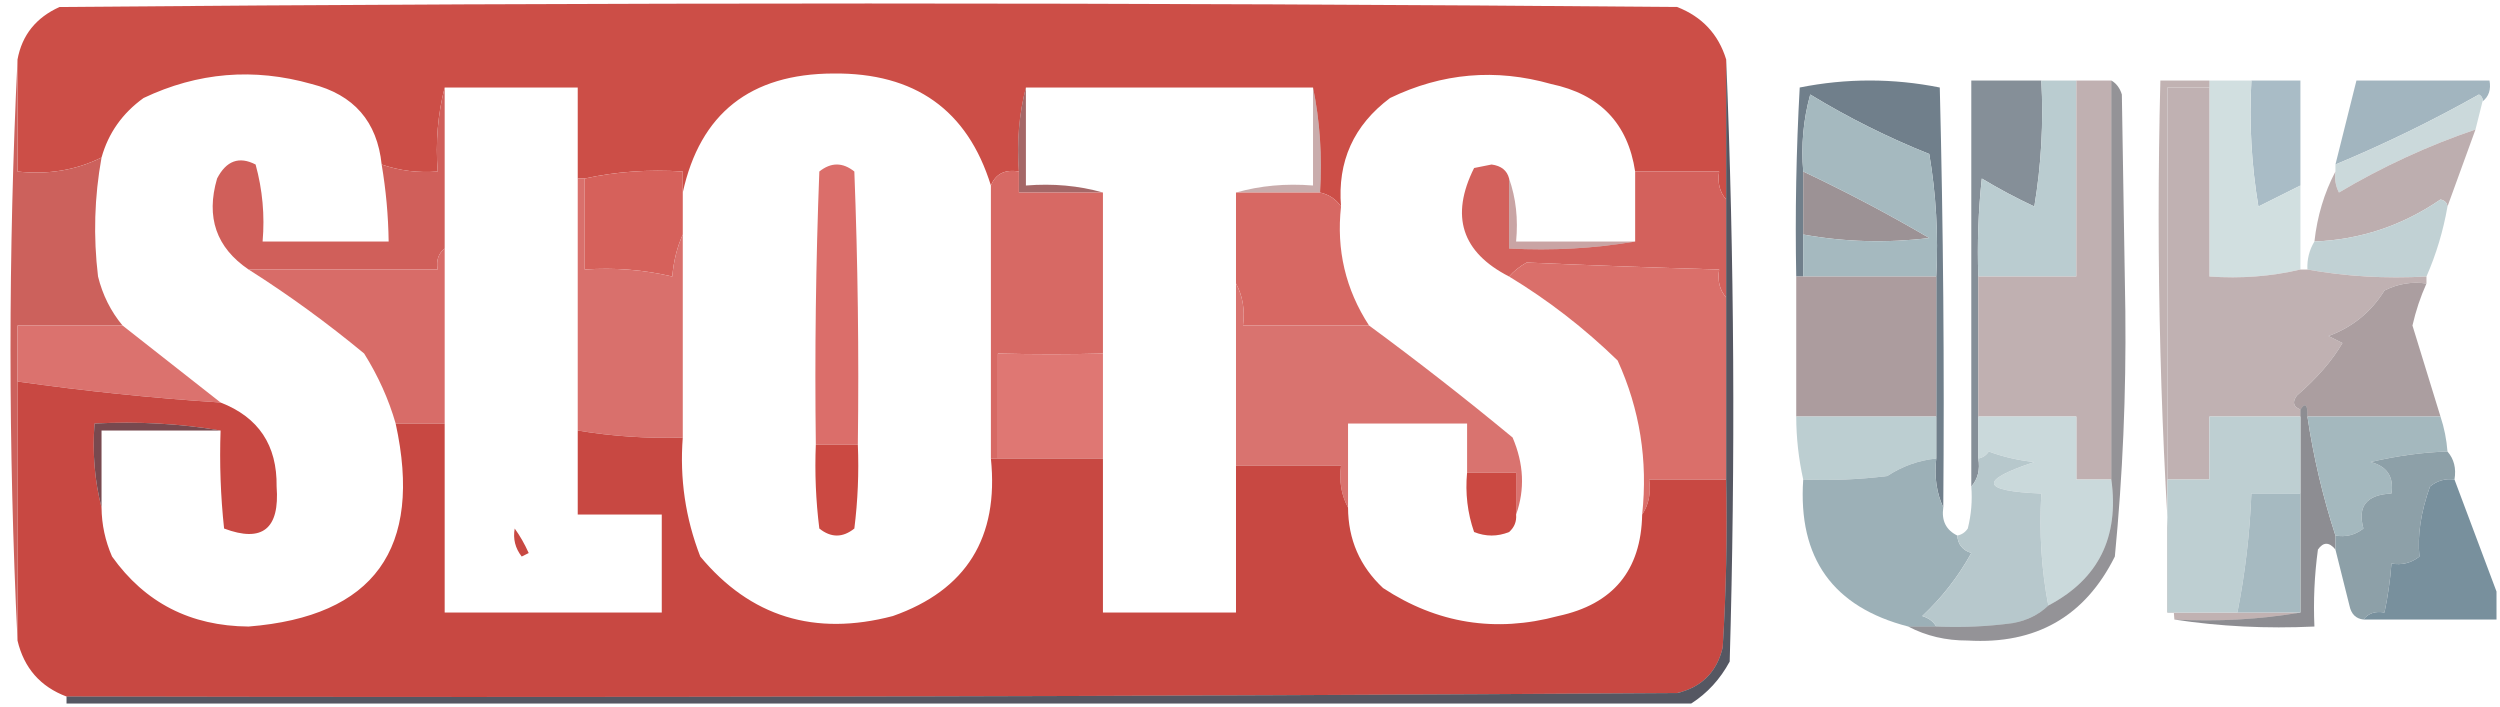 <svg width="1874" height="530" viewBox="0 0 1874 530" fill="none" xmlns="http://www.w3.org/2000/svg">
<path fill-rule="evenodd" clip-rule="evenodd" d="M1293.95 44.604C1293.95 79.587 1293.95 114.571 1293.95 149.554C1289.05 143.952 1287.3 136.955 1288.7 128.564C1267.71 128.564 1246.71 128.564 1225.71 128.564C1220.28 92.508 1199.28 70.644 1162.72 62.97C1121.16 51.162 1080.92 54.661 1041.99 73.465C1014.72 93.875 1002.46 120.987 1005.24 154.802C1001.45 149.286 996.201 145.788 989.493 144.307C991.178 117.048 989.424 90.81 984.243 65.594C912.501 65.594 840.764 65.594 769.022 65.594C763.862 85.526 762.109 106.516 763.773 128.564C753.364 126.763 746.361 130.262 742.776 139.059C725.243 82.463 685.873 54.476 624.666 55.099C562.441 55.327 524.822 85.062 511.806 144.307C511.806 139.059 511.806 133.812 511.806 128.564C486.278 126.888 461.781 128.637 438.316 133.812C436.567 133.812 434.817 133.812 433.067 133.812C433.067 111.073 433.067 88.333 433.067 65.594C399.822 65.594 366.576 65.594 333.33 65.594C328.168 85.526 326.418 106.516 328.081 128.564C313.494 129.726 299.496 127.976 286.087 123.317C282.751 91.107 265.253 70.992 233.594 62.97C190.254 50.67 148.259 54.168 107.61 73.465C91.741 84.892 81.243 99.759 76.115 118.069C56.836 127.608 35.839 131.105 13.123 128.564C13.123 100.578 13.123 72.59 13.123 44.604C16.501 26.303 26.999 13.184 44.619 5.247C448.815 1.749 853.011 1.749 1257.21 5.247C1275.92 12.57 1288.16 25.689 1293.95 44.604Z" fill="#CC4E47"/>
<path opacity="0.784" fill-rule="evenodd" clip-rule="evenodd" d="M769.022 65.594C769.022 90.083 769.022 114.571 769.022 139.06C789.342 137.407 808.591 139.156 826.765 144.307C805.767 144.307 784.77 144.307 763.773 144.307C763.773 139.06 763.773 133.812 763.773 128.565C762.109 106.517 763.862 85.526 769.022 65.594Z" fill="#8D3D3D"/>
<path fill-rule="evenodd" clip-rule="evenodd" d="M1456.68 380.446C1451.6 369.387 1449.85 357.143 1451.43 343.713C1451.43 333.218 1451.43 322.723 1451.43 312.228C1451.43 277.244 1451.43 242.261 1451.43 207.277C1453.05 176.184 1451.3 145.573 1446.18 115.446C1415.29 103.096 1385.54 88.227 1356.94 70.842C1351.75 89.771 1350 109.012 1351.7 128.564C1351.7 144.307 1351.7 160.05 1351.7 175.792C1351.7 186.287 1351.7 196.782 1351.7 207.277C1349.95 207.277 1348.19 207.277 1346.45 207.277C1345.57 160.017 1346.45 112.789 1349.07 65.594C1384.07 58.597 1419.06 58.597 1454.06 65.594C1456.68 170.53 1457.56 275.48 1456.68 380.446Z" fill="#707F8B"/>
<path fill-rule="evenodd" clip-rule="evenodd" d="M1687.65 60.347C1699.9 60.347 1712.15 60.347 1724.39 60.347C1724.39 86.584 1724.39 112.822 1724.39 139.06C1714.04 144.237 1703.54 149.485 1692.9 154.802C1687.67 123.51 1685.92 92.025 1687.65 60.347Z" fill="#A9BCC6"/>
<path fill-rule="evenodd" clip-rule="evenodd" d="M1860.88 76.089C1861.22 73.79 1860.35 72.04 1858.25 70.842C1823.29 90.505 1787.42 107.997 1750.64 123.317C1755.89 102.323 1761.14 81.333 1766.39 60.347C1799.63 60.347 1832.88 60.347 1866.13 60.347C1867.37 67.121 1865.62 72.369 1860.88 76.089Z" fill="#A2B5BF"/>
<path opacity="0.412" fill-rule="evenodd" clip-rule="evenodd" d="M984.243 65.594C989.424 90.811 991.178 117.048 989.493 144.307C968.495 144.307 947.498 144.307 926.501 144.307C944.674 139.156 963.923 137.407 984.243 139.06C984.243 114.571 984.243 90.083 984.243 65.594Z" fill="#7D3736"/>
<path fill-rule="evenodd" clip-rule="evenodd" d="M1860.88 76.089C1859.13 83.086 1857.38 90.083 1855.63 97.079C1820.03 109.183 1785.91 124.925 1753.27 144.307C1750.73 139.332 1749.86 134.085 1750.64 128.565C1750.64 126.816 1750.64 125.066 1750.64 123.317C1787.42 107.997 1823.29 90.505 1858.25 70.842C1860.35 72.04 1861.22 73.79 1860.88 76.089Z" fill="#CBD9DB"/>
<path fill-rule="evenodd" clip-rule="evenodd" d="M1530.17 60.347C1531.9 92.025 1530.15 123.51 1524.92 154.802C1511.38 148.473 1498.26 141.477 1485.55 133.812C1482.93 158.238 1482.06 182.727 1482.93 207.277C1482.93 242.261 1482.93 277.244 1482.93 312.228C1482.93 322.723 1482.93 333.218 1482.93 343.713C1484.33 352.104 1482.58 359.101 1477.68 364.703C1477.68 263.251 1477.68 161.799 1477.68 60.347C1495.17 60.347 1512.67 60.347 1530.17 60.347Z" fill="#858F98"/>
<path fill-rule="evenodd" clip-rule="evenodd" d="M1530.17 60.347C1538.92 60.347 1547.67 60.347 1556.42 60.347C1556.42 109.323 1556.42 158.301 1556.42 207.277C1531.92 207.277 1507.43 207.277 1482.93 207.277C1482.06 182.727 1482.93 158.238 1485.55 133.812C1498.26 141.477 1511.38 148.473 1524.92 154.802C1530.15 123.51 1531.9 92.025 1530.17 60.347Z" fill="#BACCD0"/>
<path fill-rule="evenodd" clip-rule="evenodd" d="M1855.63 97.079C1848.49 116.771 1841.49 136.012 1834.63 154.802C1834.32 151.952 1832.57 150.203 1829.38 149.554C1800.63 169.218 1769.13 179.713 1734.89 181.039C1736.99 162.062 1742.24 144.57 1750.64 128.564C1749.86 134.085 1750.73 139.332 1753.27 144.307C1785.91 124.925 1820.03 109.183 1855.63 97.079Z" fill="#BDAEAF"/>
<path fill-rule="evenodd" clip-rule="evenodd" d="M1656.15 60.347C1666.65 60.347 1677.15 60.347 1687.65 60.347C1685.92 92.025 1687.67 123.51 1692.9 154.802C1703.54 149.485 1714.04 144.237 1724.4 139.06C1724.4 160.05 1724.4 181.04 1724.4 202.03C1702.69 207.198 1679.94 208.947 1656.15 207.277C1656.15 160.05 1656.15 112.822 1656.15 65.594C1656.15 63.845 1656.15 62.096 1656.15 60.347Z" fill="#D1DFE0"/>
<path fill-rule="evenodd" clip-rule="evenodd" d="M1351.69 128.564C1384.05 143.856 1415.54 160.473 1446.18 178.416C1414.42 182.331 1382.92 181.456 1351.69 175.792C1351.69 160.05 1351.69 144.307 1351.69 128.564Z" fill="#9C9295"/>
<path fill-rule="evenodd" clip-rule="evenodd" d="M511.807 144.307C511.807 154.802 511.807 165.297 511.807 175.792C507.559 185.197 504.935 195.692 503.933 207.277C482.59 202.22 460.718 200.471 438.316 202.03C438.316 179.291 438.316 156.551 438.316 133.812C461.781 128.638 486.278 126.888 511.807 128.565C511.807 133.812 511.807 139.06 511.807 144.307Z" fill="#D6615B"/>
<path fill-rule="evenodd" clip-rule="evenodd" d="M333.33 65.594C333.33 105.825 333.33 146.056 333.33 186.287C328.585 190.008 326.835 195.255 328.081 202.03C280.837 202.03 233.593 202.03 186.35 202.03C162.103 185.583 154.229 162.843 162.728 133.812C169.636 120.448 179.259 116.949 191.599 123.317C196.792 142.246 198.542 161.488 196.848 181.04C228.344 181.04 259.84 181.04 291.336 181.04C291.061 161.634 289.311 142.393 286.086 123.317C299.496 127.977 313.494 129.726 328.081 128.565C326.418 106.517 328.168 85.526 333.33 65.594Z" fill="#D05F5A"/>
<path fill-rule="evenodd" clip-rule="evenodd" d="M1131.22 133.812C1131.22 151.304 1131.22 168.796 1131.22 186.287C1163.72 187.982 1195.21 186.233 1225.71 181.04C1225.71 163.548 1225.71 146.056 1225.71 128.564C1246.71 128.564 1267.71 128.564 1288.7 128.564C1287.3 136.955 1289.05 143.952 1293.95 149.555C1293.95 174.043 1293.95 198.531 1293.95 223.02C1289.05 217.418 1287.3 210.421 1288.7 202.03C1237.07 200.524 1188.95 198.775 1144.35 196.782C1139.12 199.752 1134.75 203.25 1131.22 207.277C1095.71 189.112 1086.97 162 1104.98 125.941C1109.35 125.066 1113.73 124.192 1118.1 123.317C1125.32 124.283 1129.7 127.782 1131.22 133.812Z" fill="#D3615C"/>
<path opacity="0.482" fill-rule="evenodd" clip-rule="evenodd" d="M1131.22 133.812C1136.35 148.436 1138.1 164.179 1136.47 181.04C1166.22 181.04 1195.96 181.04 1225.71 181.04C1195.21 186.233 1163.72 187.982 1131.22 186.287C1131.22 168.796 1131.22 151.304 1131.22 133.812Z" fill="#8F4443"/>
<path fill-rule="evenodd" clip-rule="evenodd" d="M1834.63 154.802C1831.47 173 1826.23 190.492 1818.88 207.277C1788.13 208.968 1758.38 207.219 1729.64 202.03C1729.29 194.375 1731.04 187.378 1734.89 181.04C1769.13 179.713 1800.63 169.218 1829.38 149.555C1832.57 150.203 1834.31 151.952 1834.63 154.802Z" fill="#C1D1D4"/>
<path fill-rule="evenodd" clip-rule="evenodd" d="M1451.43 207.277C1418.19 207.277 1384.94 207.277 1351.69 207.277C1351.69 196.782 1351.69 186.287 1351.69 175.792C1382.92 181.456 1414.42 182.331 1446.18 178.416C1415.54 160.473 1384.05 143.856 1351.69 128.565C1350 109.012 1351.75 89.771 1356.94 70.842C1385.54 88.227 1415.28 103.096 1446.18 115.446C1451.3 145.573 1453.05 176.184 1451.43 207.277Z" fill="#A5B9BF"/>
<path opacity="0.655" fill-rule="evenodd" clip-rule="evenodd" d="M1656.15 60.347C1656.15 62.096 1656.15 63.845 1656.15 65.594C1645.66 65.594 1635.16 65.594 1624.66 65.594C1624.66 163.548 1624.66 261.502 1624.66 359.456C1624.66 392.69 1624.66 425.924 1624.66 459.159C1642.15 459.159 1659.66 459.159 1677.15 459.159C1692.9 459.159 1708.65 459.159 1724.4 459.159C1693.9 464.352 1662.4 466.101 1629.91 464.406C1619.46 331.583 1615.96 196.896 1619.41 60.347C1631.66 60.347 1643.91 60.347 1656.15 60.347Z" fill="#A18A8A"/>
<path fill-rule="evenodd" clip-rule="evenodd" d="M763.774 128.564C763.774 133.812 763.774 139.06 763.774 144.307C784.771 144.307 805.768 144.307 826.765 144.307C826.765 184.538 826.765 224.769 826.765 265C801.626 265.709 775.38 265.709 748.026 265C748.026 291.238 748.026 317.475 748.026 343.713C746.278 343.713 744.524 343.713 742.776 343.713C742.776 275.495 742.776 207.277 742.776 139.06C746.362 130.262 753.364 126.764 763.774 128.564Z" fill="#D76964"/>
<path fill-rule="evenodd" clip-rule="evenodd" d="M1293.95 223.02C1293.95 268.499 1293.95 313.977 1293.95 359.456C1274.7 359.456 1255.46 359.456 1236.21 359.456C1237.7 369.503 1235.95 378.248 1230.96 385.693C1235.34 345.258 1229.22 306.776 1212.59 270.248C1187.68 246.038 1160.56 225.048 1131.22 207.277C1134.75 203.25 1139.12 199.752 1144.35 196.782C1188.95 198.775 1237.07 200.524 1288.7 202.03C1287.3 210.421 1289.05 217.418 1293.95 223.02Z" fill="#DA6F6A"/>
<path fill-rule="evenodd" clip-rule="evenodd" d="M13.123 44.604C13.123 72.591 13.123 100.578 13.123 128.564C35.839 131.106 56.836 127.608 76.115 118.069C70.757 147.611 69.882 177.347 73.49 207.277C76.918 221.127 83.042 233.371 91.863 244.01C65.616 244.01 39.37 244.01 13.123 244.01C13.123 258.004 13.123 271.997 13.123 285.99C13.123 350.709 13.123 415.429 13.123 480.149C6.124 334.967 6.124 189.786 13.123 44.604Z" fill="#CC615C"/>
<path fill-rule="evenodd" clip-rule="evenodd" d="M333.331 186.287C333.331 230.016 333.331 273.746 333.331 317.475C321.083 317.475 308.834 317.475 296.586 317.475C291.352 299.299 283.478 281.807 272.964 265C245.134 241.972 216.263 220.982 186.351 202.03C233.594 202.03 280.838 202.03 328.082 202.03C326.836 195.255 328.586 190.008 333.331 186.287Z" fill="#D86C68"/>
<path fill-rule="evenodd" clip-rule="evenodd" d="M926.501 144.307C947.498 144.307 968.495 144.307 989.493 144.307C996.201 145.788 1001.45 149.287 1005.24 154.802C1001.63 187.222 1008.63 216.958 1026.24 244.01C994.742 244.01 963.246 244.01 931.75 244.01C933.299 232.28 931.546 221.785 926.501 212.525C926.501 189.786 926.501 167.046 926.501 144.307Z" fill="#D76863"/>
<path fill-rule="evenodd" clip-rule="evenodd" d="M1346.45 207.277C1348.19 207.277 1349.95 207.277 1351.69 207.277C1384.94 207.277 1418.19 207.277 1451.43 207.277C1451.43 242.261 1451.43 277.244 1451.43 312.228C1416.43 312.228 1381.44 312.228 1346.45 312.228C1346.45 277.244 1346.45 242.261 1346.45 207.277Z" fill="#AC9C9E"/>
<path fill-rule="evenodd" clip-rule="evenodd" d="M1556.42 60.347C1565.17 60.347 1573.91 60.347 1582.66 60.347C1582.66 160.05 1582.66 259.753 1582.66 359.456C1573.91 359.456 1565.17 359.456 1556.42 359.456C1556.42 343.713 1556.42 327.97 1556.42 312.228C1531.92 312.228 1507.43 312.228 1482.93 312.228C1482.93 277.244 1482.93 242.261 1482.93 207.277C1507.43 207.277 1531.92 207.277 1556.42 207.277C1556.42 158.301 1556.42 109.323 1556.42 60.347Z" fill="#C0B0B1"/>
<path fill-rule="evenodd" clip-rule="evenodd" d="M91.862 244.01C116.359 263.251 140.856 282.491 165.353 301.733C114.369 298.401 63.627 293.154 13.123 285.99C13.123 271.996 13.123 258.003 13.123 244.01C39.37 244.01 65.616 244.01 91.862 244.01Z" fill="#DB726E"/>
<path fill-rule="evenodd" clip-rule="evenodd" d="M643.039 333.218C632.541 333.218 622.042 333.218 611.544 333.218C610.667 264.977 611.544 196.76 614.168 128.564C622.919 121.568 631.664 121.568 640.415 128.564C643.039 196.76 643.916 264.977 643.039 333.218Z" fill="#DB6E6A"/>
<path fill-rule="evenodd" clip-rule="evenodd" d="M1656.15 65.594C1656.15 112.822 1656.15 160.05 1656.15 207.277C1679.94 208.947 1702.69 207.198 1724.39 202.03C1726.14 202.03 1727.9 202.03 1729.64 202.03C1758.38 207.219 1788.13 208.968 1818.88 207.277C1818.88 209.026 1818.88 210.776 1818.88 212.525C1807.84 210.956 1797.34 212.705 1787.39 217.772C1777.32 233.952 1763.32 245.322 1745.39 251.881C1748.89 253.63 1752.39 255.38 1755.89 257.129C1748.23 270.293 1736.86 283.412 1721.77 296.485C1718.14 301.401 1719.01 304.899 1724.39 306.98C1724.39 308.729 1724.39 310.479 1724.39 312.228C1701.65 312.228 1678.9 312.228 1656.15 312.228C1656.15 327.97 1656.15 343.713 1656.15 359.456C1645.66 359.456 1635.16 359.456 1624.66 359.456C1624.66 261.502 1624.66 163.548 1624.66 65.594C1635.16 65.594 1645.66 65.594 1656.15 65.594Z" fill="#C0B1B2"/>
<path fill-rule="evenodd" clip-rule="evenodd" d="M433.067 133.812C434.817 133.812 436.567 133.812 438.317 133.812C438.317 156.551 438.317 179.291 438.317 202.03C460.718 200.471 482.59 202.22 503.933 207.277C504.935 195.692 507.56 185.197 511.807 175.792C511.807 226.518 511.807 277.244 511.807 327.97C485.314 328.823 459.067 327.074 433.067 322.723C433.067 259.753 433.067 196.782 433.067 133.812Z" fill="#D9706C"/>
<path fill-rule="evenodd" clip-rule="evenodd" d="M926.501 212.525C931.546 221.785 933.299 232.28 931.75 244.01C963.246 244.01 994.742 244.01 1026.24 244.01C1062.76 270.87 1098.63 298.857 1133.85 327.97C1142.28 347.696 1143.16 366.938 1136.47 385.693C1136.47 375.198 1136.47 364.703 1136.47 354.208C1124.23 354.208 1111.97 354.208 1099.73 354.208C1099.73 341.964 1099.73 329.719 1099.73 317.475C1069.98 317.475 1040.24 317.475 1010.49 317.475C1010.49 338.465 1010.49 359.456 1010.49 380.446C1005.45 371.186 1003.69 360.691 1005.24 348.961C978.994 348.961 952.747 348.961 926.501 348.961C926.501 303.482 926.501 258.004 926.501 212.525Z" fill="#D9736F"/>
<path fill-rule="evenodd" clip-rule="evenodd" d="M826.765 265C826.765 291.238 826.765 317.475 826.765 343.713C800.518 343.713 774.272 343.713 748.025 343.713C748.025 317.475 748.025 291.238 748.025 265C775.379 265.709 801.626 265.709 826.765 265Z" fill="#DF7773"/>
<path fill-rule="evenodd" clip-rule="evenodd" d="M1818.88 212.525C1814.38 222.514 1810.89 233.009 1808.38 244.01C1815.42 266.843 1822.42 289.582 1829.38 312.228C1796.14 312.228 1762.89 312.228 1729.64 312.228C1729.85 303.182 1728.1 301.432 1724.39 306.98C1719.01 304.899 1718.14 301.401 1721.77 296.485C1736.86 283.412 1748.23 270.293 1755.89 257.129C1752.39 255.38 1748.89 253.63 1745.39 251.881C1763.32 245.322 1777.32 233.952 1787.39 217.772C1797.34 212.705 1807.84 210.956 1818.88 212.525Z" fill="#AB9EA0"/>
<path fill-rule="evenodd" clip-rule="evenodd" d="M13.123 285.99C63.627 293.154 114.369 298.402 165.353 301.733C193.793 312.738 207.792 333.729 207.347 364.703C209.772 396.478 196.649 406.973 167.977 396.188C165.357 371.762 164.482 347.273 165.353 322.723C134.854 317.53 103.359 315.781 70.865 317.475C69.202 339.523 70.953 360.513 76.115 380.446C76.235 393.18 78.86 405.424 83.989 417.178C108.684 451.83 142.804 469.322 186.35 469.654C280.39 462.112 317.135 411.387 296.585 317.475C308.833 317.475 321.082 317.475 333.33 317.475C333.33 364.703 333.33 411.931 333.33 459.159C387.573 459.159 441.816 459.159 496.059 459.159C496.059 434.67 496.059 410.182 496.059 385.693C475.061 385.693 454.064 385.693 433.067 385.693C433.067 364.703 433.067 343.713 433.067 322.723C459.067 327.074 485.313 328.823 511.806 327.97C509.434 358.766 513.808 388.502 524.93 417.178C562.457 462.336 610.577 477.204 669.285 461.782C724.366 442.387 748.86 403.031 742.776 343.713C744.524 343.713 746.277 343.713 748.025 343.713C774.271 343.713 800.518 343.713 826.764 343.713C826.764 382.195 826.764 420.677 826.764 459.159C860.008 459.159 893.257 459.159 926.501 459.159C926.501 422.426 926.501 385.693 926.501 348.961C952.748 348.961 978.994 348.961 1005.24 348.961C1003.69 360.691 1005.45 371.186 1010.49 380.446C1010.6 404.413 1019.35 424.529 1036.74 440.792C1077.26 467.433 1121 474.43 1167.97 461.782C1209.17 452.969 1230.17 427.605 1230.96 385.693C1235.95 378.249 1237.7 369.503 1236.21 359.456C1255.46 359.456 1274.7 359.456 1293.95 359.456C1294.82 401.472 1293.95 443.452 1291.33 485.396C1286.95 503.763 1275.58 515.132 1257.21 519.505C854.764 522.129 452.318 523.004 49.868 522.129C30.242 514.744 17.993 500.75 13.123 480.149C13.123 415.429 13.123 350.71 13.123 285.99ZM385.823 396.188C384.448 403.943 386.198 410.94 391.073 417.178C392.822 416.304 394.572 415.429 396.322 414.555C393.252 407.72 389.752 401.598 385.823 396.188Z" fill="#C84842"/>
<path opacity="0.851" fill-rule="evenodd" clip-rule="evenodd" d="M165.353 322.723C135.607 322.723 105.861 322.723 76.115 322.723C76.115 341.964 76.115 361.205 76.115 380.446C70.953 360.514 69.203 339.523 70.865 317.475C103.359 315.781 134.854 317.53 165.353 322.723Z" fill="#612A31"/>
<path opacity="0.476" fill-rule="evenodd" clip-rule="evenodd" d="M1729.64 312.228C1734.2 342.658 1741.19 372.395 1750.64 401.435C1750.64 404.934 1750.64 408.432 1750.64 411.931C1745.93 406.168 1741.56 406.168 1737.52 411.931C1734.9 431.092 1734.03 450.333 1734.89 469.653C1698.91 471.354 1663.92 469.604 1629.91 464.406C1662.4 466.1 1693.9 464.351 1724.39 459.158C1724.39 429.422 1724.39 399.686 1724.39 369.95C1724.39 350.709 1724.39 331.469 1724.39 312.228C1724.39 310.479 1724.39 308.729 1724.39 306.98C1728.1 301.432 1729.85 303.181 1729.64 312.228Z" fill="#0F0F1A"/>
<path fill-rule="evenodd" clip-rule="evenodd" d="M1729.64 312.228C1762.89 312.228 1796.14 312.228 1829.38 312.228C1832.21 320.714 1833.95 329.46 1834.63 338.465C1816.7 338.954 1797.46 341.577 1776.89 346.336C1789.29 349.425 1794.54 357.296 1792.64 369.95C1773.98 370.782 1766.98 379.528 1771.64 396.188C1765.4 401.061 1758.4 402.81 1750.64 401.435C1741.19 372.395 1734.2 342.658 1729.64 312.228Z" fill="#A4B8BE"/>
<path fill-rule="evenodd" clip-rule="evenodd" d="M611.544 333.218C622.042 333.218 632.541 333.218 643.039 333.218C643.911 354.28 643.034 375.27 640.415 396.188C631.664 403.185 622.919 403.185 614.168 396.188C611.549 375.27 610.672 354.28 611.544 333.218Z" fill="#CB4942"/>
<path fill-rule="evenodd" clip-rule="evenodd" d="M1346.45 312.228C1381.44 312.228 1416.43 312.228 1451.43 312.228C1451.43 322.723 1451.43 333.218 1451.43 343.713C1438.22 345.052 1425.97 349.425 1414.69 356.831C1393.76 359.449 1372.77 360.324 1351.69 359.455C1348.24 343.948 1346.49 328.205 1346.45 312.228Z" fill="#BCCED1"/>
<path fill-rule="evenodd" clip-rule="evenodd" d="M1099.73 354.208C1111.98 354.208 1124.23 354.208 1136.47 354.208C1136.47 364.703 1136.47 375.198 1136.47 385.693C1136.93 390.919 1135.17 395.292 1131.22 398.812C1122.47 402.31 1113.73 402.31 1104.98 398.812C1100.02 384.543 1098.27 369.675 1099.73 354.208Z" fill="#CB4942"/>
<path fill-rule="evenodd" clip-rule="evenodd" d="M1482.93 312.228C1507.43 312.228 1531.92 312.228 1556.42 312.228C1556.42 327.97 1556.42 343.713 1556.42 359.455C1565.17 359.455 1573.91 359.455 1582.66 359.455C1588.61 402.793 1572.86 434.278 1535.42 453.911C1530.23 426.936 1528.49 398.949 1530.17 369.95C1484.68 368.117 1482.93 360.246 1524.92 346.336C1513.04 345.097 1501.66 342.473 1490.8 338.465C1488.79 341.383 1486.17 343.132 1482.93 343.713C1482.93 333.218 1482.93 322.723 1482.93 312.228Z" fill="#CAD9DB"/>
<path fill-rule="evenodd" clip-rule="evenodd" d="M1724.39 312.228C1724.39 331.469 1724.39 350.709 1724.39 369.95C1712.15 369.95 1699.9 369.95 1687.65 369.95C1686.43 400.184 1682.93 429.921 1677.15 459.158C1659.66 459.158 1642.15 459.158 1624.66 459.158C1624.66 425.924 1624.66 392.689 1624.66 359.455C1635.16 359.455 1645.66 359.455 1656.15 359.455C1656.15 343.713 1656.15 327.97 1656.15 312.228C1678.9 312.228 1701.65 312.228 1724.39 312.228Z" fill="#BECFD2"/>
<path fill-rule="evenodd" clip-rule="evenodd" d="M1834.63 338.465C1839.53 344.068 1841.29 351.065 1839.88 359.455C1832.94 358.563 1826.81 360.313 1821.51 364.703C1814.61 384.003 1811.99 401.494 1813.63 417.178C1807.39 422.052 1800.39 423.801 1792.64 422.426C1791.72 434.815 1789.97 447.06 1787.39 459.158C1780.61 457.913 1775.36 459.662 1771.64 464.406C1765.94 463.776 1762.44 460.278 1761.14 453.911C1757.62 439.822 1754.12 425.828 1750.64 411.931C1750.64 408.432 1750.64 404.934 1750.64 401.436C1758.4 402.81 1765.4 401.061 1771.64 396.188C1766.98 379.528 1773.98 370.782 1792.64 369.95C1794.54 357.296 1789.29 349.425 1776.89 346.337C1797.46 341.578 1816.7 338.954 1834.63 338.465Z" fill="#8DA0A8"/>
<path fill-rule="evenodd" clip-rule="evenodd" d="M1724.4 369.951C1724.4 399.687 1724.4 429.422 1724.4 459.159C1708.65 459.159 1692.9 459.159 1677.15 459.159C1682.93 429.921 1686.43 400.185 1687.65 369.951C1699.9 369.951 1712.15 369.951 1724.4 369.951Z" fill="#A6BAC1"/>
<path fill-rule="evenodd" clip-rule="evenodd" d="M1839.88 359.455C1850.38 387.442 1860.88 415.429 1871.38 443.416C1871.38 450.412 1871.38 457.409 1871.38 464.406C1838.13 464.406 1804.88 464.406 1771.64 464.406C1775.36 459.662 1780.61 457.913 1787.39 459.158C1789.97 447.06 1791.72 434.815 1792.64 422.426C1800.39 423.801 1807.39 422.052 1813.63 417.178C1811.99 401.494 1814.61 384.003 1821.51 364.703C1826.81 360.313 1832.94 358.563 1839.88 359.455Z" fill="#78909D"/>
<path fill-rule="evenodd" clip-rule="evenodd" d="M1451.43 343.713C1449.85 357.143 1451.6 369.387 1456.68 380.446C1455.26 390.309 1458.76 397.306 1467.18 401.436C1467.58 407.994 1471.08 412.367 1477.68 414.554C1467.97 432.196 1455.72 447.939 1440.93 461.782C1445.74 463.243 1449.24 465.867 1451.43 469.653C1444.43 469.653 1437.43 469.653 1430.43 469.653C1373.94 455.076 1347.69 418.343 1351.69 359.455C1372.77 360.324 1393.76 359.449 1414.69 356.832C1425.97 349.425 1438.22 345.053 1451.43 343.713Z" fill="#9CB0B7"/>
<path fill-rule="evenodd" clip-rule="evenodd" d="M1535.42 453.911C1528.38 460.696 1519.62 465.069 1509.17 467.03C1490 469.646 1470.76 470.521 1451.43 469.653C1449.24 465.867 1445.74 463.243 1440.93 461.782C1455.72 447.939 1467.97 432.196 1477.68 414.554C1471.08 412.367 1467.58 407.994 1467.18 401.436C1470.42 400.855 1473.04 399.106 1475.05 396.188C1477.65 385.836 1478.53 375.341 1477.68 364.703C1482.58 359.101 1484.33 352.104 1482.93 343.713C1486.17 343.132 1488.79 341.383 1490.8 338.465C1501.66 342.473 1513.04 345.097 1524.92 346.337C1482.93 360.246 1484.68 368.118 1530.17 369.95C1528.49 398.949 1530.23 426.936 1535.42 453.911Z" fill="#B7C8CC"/>
<path opacity="0.461" fill-rule="evenodd" clip-rule="evenodd" d="M1582.66 60.347C1586.45 62.538 1589.08 66.036 1590.54 70.842C1591.41 125.066 1592.29 179.291 1593.16 233.515C1593.81 295.021 1591.19 356.242 1585.29 417.178C1562.87 462.171 1526.12 483.161 1475.05 480.149C1458.7 480.208 1443.83 476.71 1430.43 469.654C1437.43 469.654 1444.43 469.654 1451.43 469.654C1470.76 470.521 1490 469.646 1509.17 467.03C1519.63 465.069 1528.38 460.696 1535.42 453.911C1572.86 434.278 1588.61 402.793 1582.66 359.456C1582.66 259.753 1582.66 160.05 1582.66 60.347Z" fill="#18161F"/>
<path opacity="0.666" fill-rule="evenodd" clip-rule="evenodd" d="M1293.95 44.604C1300.06 194.143 1300.93 344.572 1296.58 495.891C1289.44 509.129 1279.82 519.624 1267.71 527.376C861.762 527.376 455.814 527.376 49.868 527.376C49.868 525.629 49.868 523.878 49.868 522.129C452.318 523.004 854.764 522.129 1257.21 519.505C1275.58 515.132 1286.95 503.762 1291.33 485.396C1293.95 443.452 1294.82 401.472 1293.95 359.456C1293.95 313.977 1293.95 268.499 1293.95 223.02C1293.95 198.531 1293.95 174.043 1293.95 149.555C1293.95 114.571 1293.95 79.588 1293.95 44.604Z" fill="#000314"/>
</svg>
